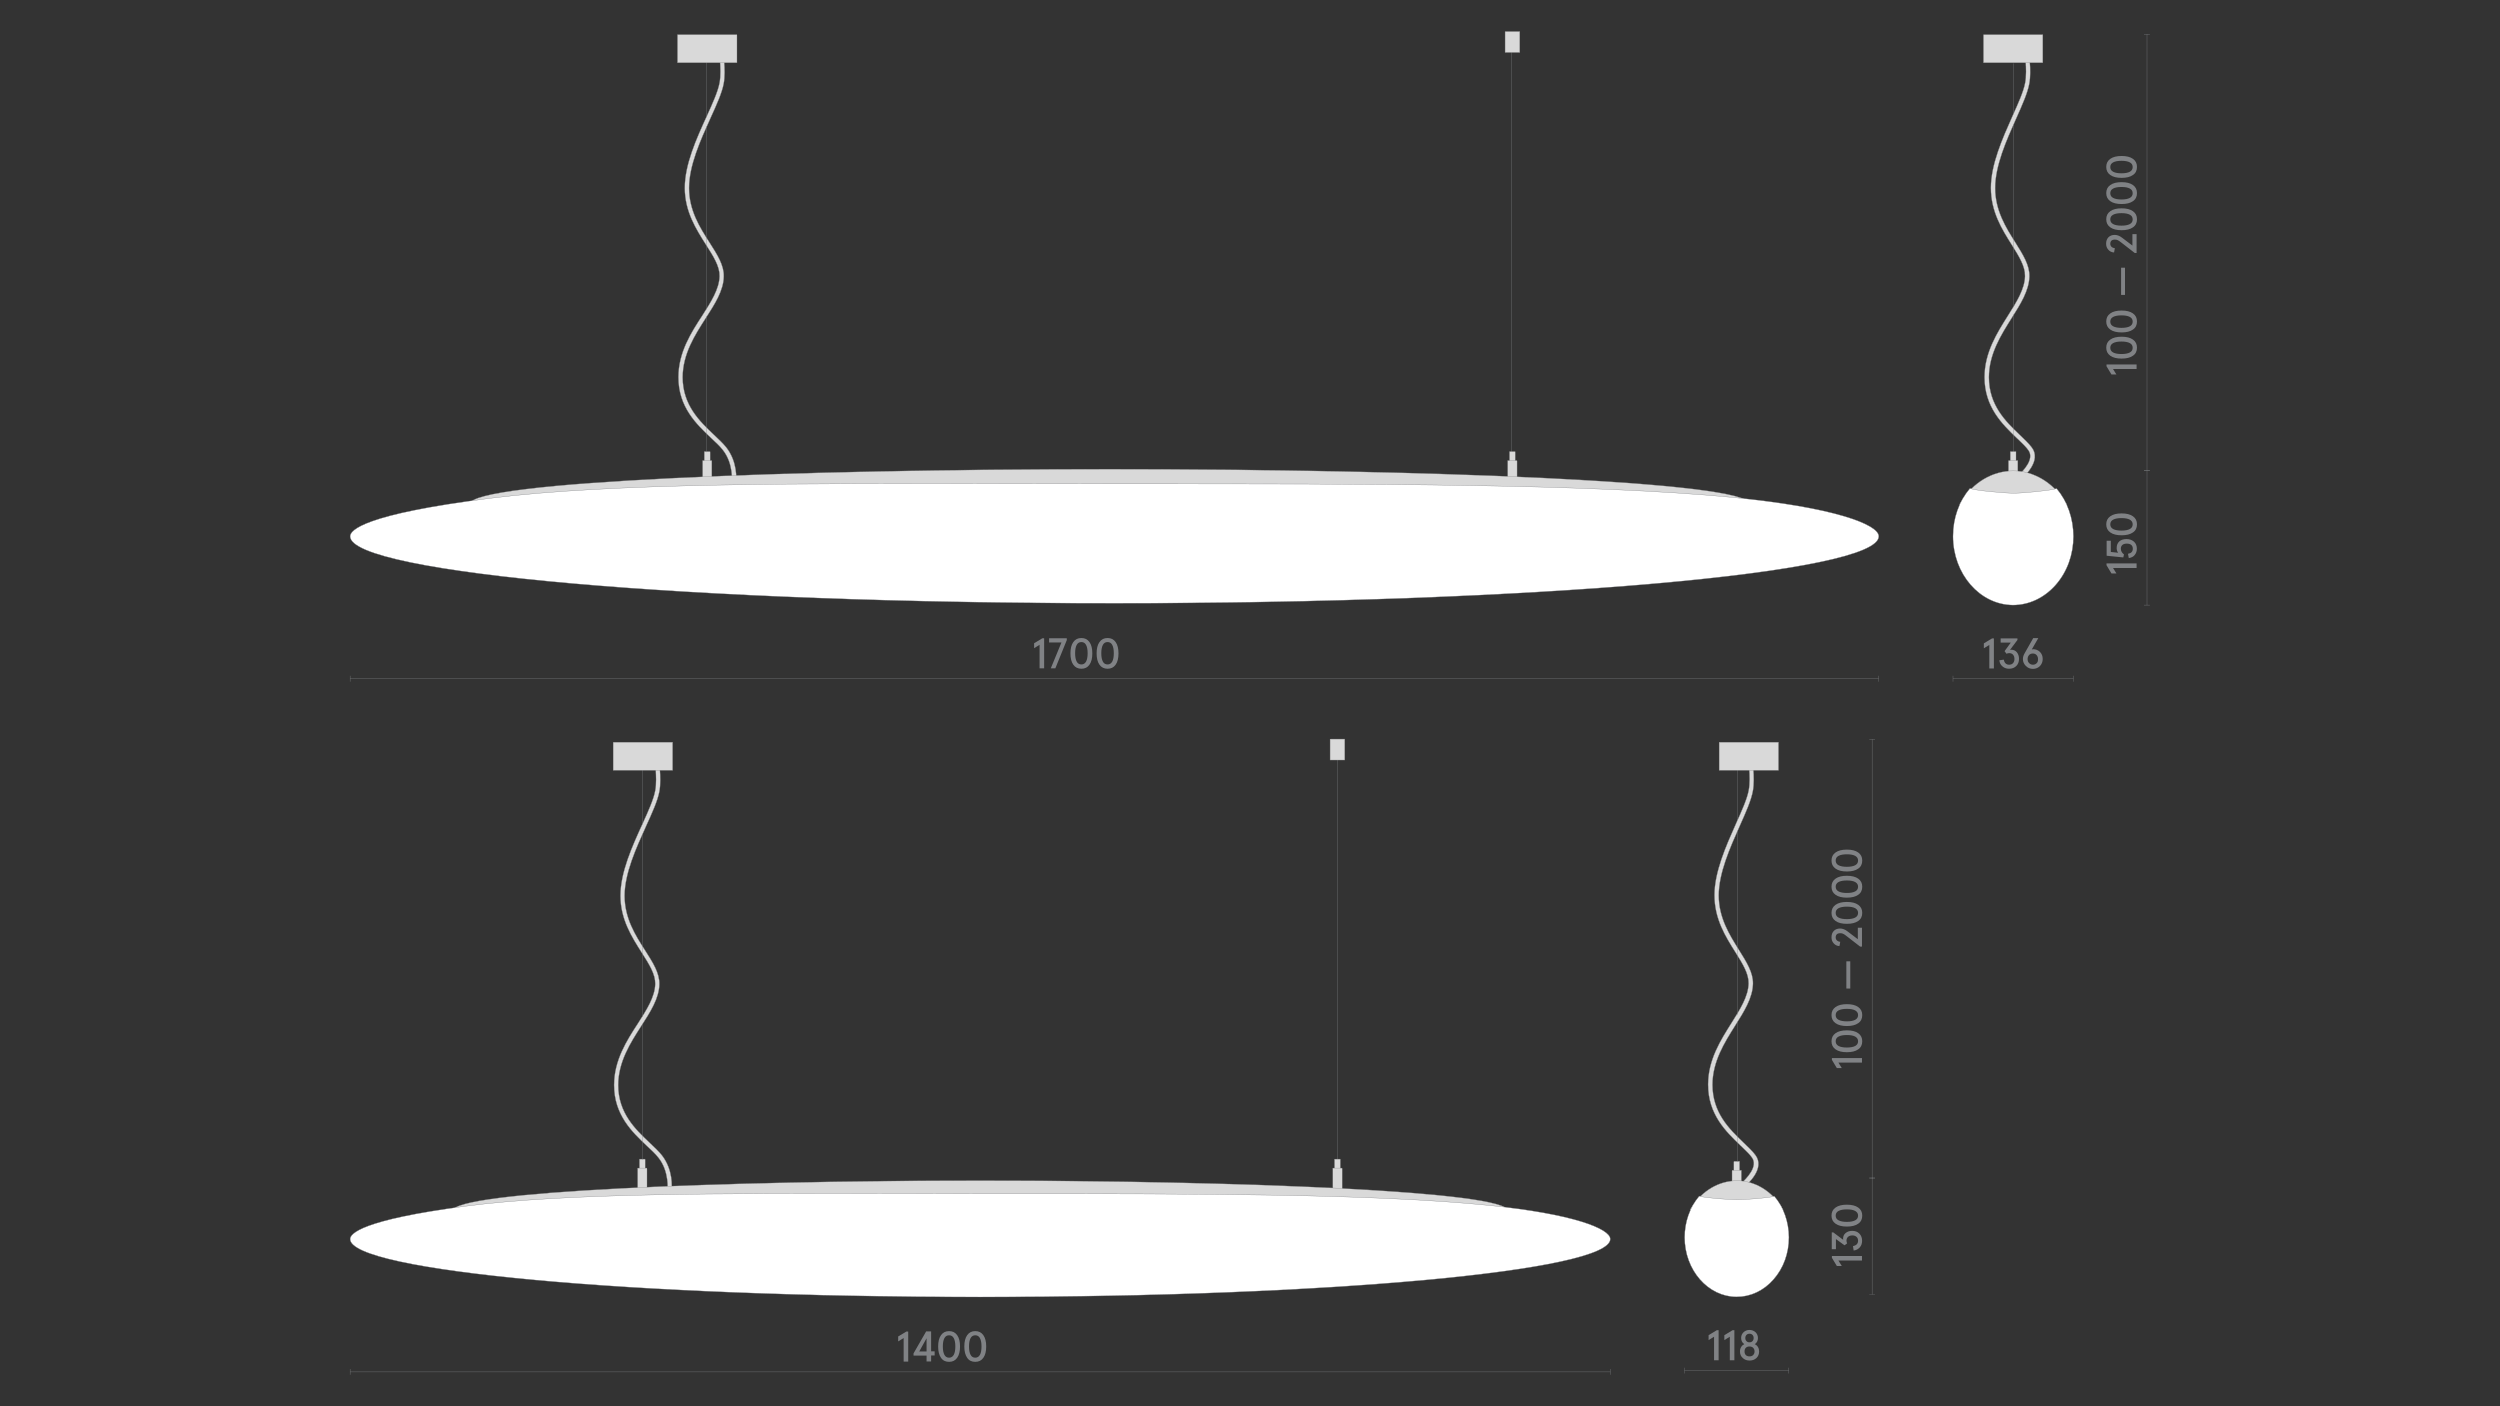 <?xml version="1.0" encoding="utf-8"?>
<!-- Generator: Adobe Illustrator 25.2.3, SVG Export Plug-In . SVG Version: 6.00 Build 0)  -->
<svg version="1.1" id="Слой_1" xmlns="http://www.w3.org/2000/svg" xmlns:xlink="http://www.w3.org/1999/xlink" x="0px" y="0px"
	 viewBox="0 0 1920 1080" style="enable-background:new 0 0 1920 1080;" xml:space="preserve">
<rect x="0" y="0" width="1920" height="1080" fill="#333333" stroke="none"/>
<style type="text/css">
	.st0{fill:none;}
	.st1{fill:#1A1A1A;}
	.st2{fill:#D9D9D9;stroke:#868686;stroke-width:0.25;stroke-miterlimit:10;}
	.st3{fill:#BDBBBA;stroke:#928E8D;stroke-width:0.25;stroke-miterlimit:10;}
	.st4{fill:#868686;stroke:#808285;stroke-miterlimit:10;}
	.st5{fill:#FFFFFF;stroke:#808285;stroke-width:0.25;stroke-miterlimit:10;}
	.st6{fill:none;stroke:#808285;stroke-width:0.25;stroke-linejoin:bevel;stroke-miterlimit:10;}
	.st7{fill:#808285;}
	.st8{fill:none;stroke:#868686;stroke-width:0.25;stroke-miterlimit:10;}
	.st9{fill:none;stroke:#7B7E80;stroke-width:0.25;stroke-miterlimit:10;}
	.st10{clip-path:url(#SVGID_2_);}
	.st11{opacity:0.35;clip-path:url(#SVGID_4_);fill:url(#SVGID_5_);}
	.st12{fill:#D3D3D2;stroke:#808285;stroke-width:0.25;stroke-miterlimit:10;}
	.st13{fill:none;stroke:#868686;stroke-width:0.25;stroke-miterlimit:10;stroke-dasharray:3;}
	.st14{fill:#868586;}
	.st15{opacity:0.35;clip-path:url(#SVGID_7_);fill:url(#SVGID_8_);}
	.st16{fill:#C6C6C5;}
	.st17{clip-path:url(#SVGID_10_);}
	.st18{opacity:0.35;clip-path:url(#SVGID_12_);fill:url(#SVGID_13_);}
	.st19{clip-path:url(#SVGID_15_);}
	.st20{opacity:0.35;clip-path:url(#SVGID_17_);fill:url(#SVGID_18_);}
	.st21{clip-path:url(#SVGID_20_);}
	.st22{opacity:0.35;clip-path:url(#SVGID_22_);fill:url(#SVGID_23_);}
	.st23{clip-path:url(#SVGID_25_);}
	.st24{opacity:0.35;clip-path:url(#SVGID_27_);fill:url(#SVGID_28_);}
	.st25{fill:none;stroke:#868686;stroke-width:0.25;stroke-miterlimit:10;stroke-dasharray:2.992,2.992;}
	.st26{fill:none;stroke:#868686;stroke-width:0.25;stroke-miterlimit:10;stroke-dasharray:3.021,3.021;}
	.st27{fill:none;stroke:#868686;stroke-width:0.25;stroke-miterlimit:10;stroke-dasharray:3.033,3.033;}
	.st28{fill:none;stroke:#868686;stroke-width:0.25;stroke-miterlimit:10;stroke-dasharray:3.032,3.032;}
	.st29{fill:none;stroke:#808386;stroke-width:0.25;stroke-linejoin:bevel;stroke-miterlimit:10;}
	.st30{fill:none;stroke:#808386;stroke-width:0.25;stroke-miterlimit:10;}
</style>
<rect class="st0" width="1920" height="1080"/>
<g>
	<g>
		<g>
			<line class="st29" x1="1437.8" y1="994.1" x2="1437.8" y2="904.5"/>
			<line class="st29" x1="1440" y1="994.1" x2="1435.6" y2="994.1"/>
			<line class="st29" x1="1440" y1="904.5" x2="1435.6" y2="904.5"/>
			<line class="st29" x1="1437.8" y1="905" x2="1437.8" y2="567.8"/>
			<line class="st29" x1="1440" y1="905" x2="1435.6" y2="905"/>
			<line class="st29" x1="1440" y1="567.8" x2="1435.6" y2="567.8"/>
			<line class="st29" x1="1648.9" y1="464.7" x2="1648.9" y2="361.3"/>
			<line class="st29" x1="1651.1" y1="464.7" x2="1646.6" y2="464.7"/>
			<line class="st29" x1="1651.1" y1="361.3" x2="1646.6" y2="361.3"/>
			<line class="st29" x1="1648.9" y1="361.2" x2="1648.9" y2="26.3"/>
			<line class="st29" x1="1651.1" y1="361.2" x2="1646.6" y2="361.2"/>
			<line class="st29" x1="1651.1" y1="26.3" x2="1646.6" y2="26.3"/>
			<g>
				<g>
					<path class="st7" d="M1430,816.1h-18.1l2.6,4.2h-3.8l-3.8-6.3v-1.4h23.1V816.1z"/>
					<path class="st7" d="M1427.1,805.9c-2.1,1.5-5,2.2-8.7,2.2s-6.6-0.7-8.7-2.2c-2.1-1.5-3.1-3.5-3.1-6.2c0-2.7,1-4.7,3.1-6.2
						s5-2.2,8.7-2.2s6.6,0.7,8.7,2.2s3.1,3.5,3.1,6.2C1430.2,802.4,1429.2,804.5,1427.1,805.9z M1424.8,796.1
						c-1.5-0.8-3.6-1.2-6.4-1.2s-4.9,0.4-6.4,1.2c-1.5,0.8-2.2,2-2.2,3.6s0.7,2.8,2.2,3.6c1.5,0.8,3.6,1.2,6.4,1.2s4.9-0.4,6.4-1.2
						c1.5-0.8,2.2-2,2.2-3.6S1426.3,797,1424.8,796.1z"/>
					<path class="st7" d="M1427.1,785.8c-2.1,1.5-5,2.2-8.7,2.2s-6.6-0.7-8.7-2.2c-2.1-1.5-3.1-3.5-3.1-6.2c0-2.7,1-4.7,3.1-6.2
						s5-2.2,8.7-2.2s6.6,0.7,8.7,2.2s3.1,3.5,3.1,6.2C1430.2,782.3,1429.2,784.4,1427.1,785.8z M1424.8,776
						c-1.5-0.8-3.6-1.2-6.4-1.2s-4.9,0.4-6.4,1.2c-1.5,0.8-2.2,2-2.2,3.6s0.7,2.8,2.2,3.6c1.5,0.8,3.6,1.2,6.4,1.2s4.9-0.4,6.4-1.2
						c1.5-0.8,2.2-2,2.2-3.6S1426.3,776.9,1424.8,776z"/>
					<path class="st7" d="M1421,759.2h-3v-20.9h3V759.2z"/>
					<path class="st7" d="M1430,727h-1.4l-10.7-8.3c-1-0.8-1.8-1.3-2.5-1.6c-0.6-0.3-1.4-0.4-2.2-0.4c-1.1,0-1.9,0.3-2.5,0.8
						c-0.6,0.6-0.9,1.4-0.9,2.4c0,0.9,0.3,1.7,0.9,2.3c0.6,0.6,1.5,1,2.6,1.1l-0.6,3.3c-1.8-0.1-3.3-0.8-4.4-2.1
						c-1.2-1.3-1.7-2.8-1.7-4.7c0-2,0.6-3.7,1.8-4.9c1.2-1.2,2.8-1.8,4.8-1.8c1.8,0,3.8,0.7,5.7,2.2l7.9,6v-8.8h3.2V727z"/>
					<path class="st7" d="M1427.1,707.3c-2.1,1.5-5,2.2-8.7,2.2s-6.6-0.7-8.7-2.2c-2.1-1.5-3.1-3.5-3.1-6.2c0-2.7,1-4.7,3.1-6.2
						s5-2.2,8.7-2.2s6.6,0.7,8.7,2.2s3.1,3.5,3.1,6.2C1430.2,703.8,1429.2,705.9,1427.1,707.3z M1424.8,697.5
						c-1.5-0.8-3.6-1.2-6.4-1.2s-4.9,0.4-6.4,1.2c-1.5,0.8-2.2,2-2.2,3.6s0.7,2.8,2.2,3.6c1.5,0.8,3.6,1.2,6.4,1.2s4.9-0.4,6.4-1.2
						c1.5-0.8,2.2-2,2.2-3.6S1426.3,698.4,1424.8,697.5z"/>
					<path class="st7" d="M1427.1,687.2c-2.1,1.5-5,2.2-8.7,2.2s-6.6-0.7-8.7-2.2c-2.1-1.5-3.1-3.5-3.1-6.2c0-2.7,1-4.7,3.1-6.2
						s5-2.2,8.7-2.2s6.6,0.7,8.7,2.2s3.1,3.5,3.1,6.2C1430.2,683.7,1429.2,685.8,1427.1,687.2z M1424.8,677.4
						c-1.5-0.8-3.6-1.2-6.4-1.2s-4.9,0.4-6.4,1.2c-1.5,0.8-2.2,2-2.2,3.6s0.7,2.8,2.2,3.6c1.5,0.8,3.6,1.2,6.4,1.2s4.9-0.4,6.4-1.2
						c1.5-0.8,2.2-2,2.2-3.6S1426.3,678.3,1424.8,677.4z"/>
					<path class="st7" d="M1427.1,667.1c-2.1,1.5-5,2.2-8.7,2.2s-6.6-0.7-8.7-2.2c-2.1-1.5-3.1-3.5-3.1-6.2c0-2.7,1-4.7,3.1-6.2
						s5-2.2,8.7-2.2s6.6,0.7,8.7,2.2s3.1,3.5,3.1,6.2C1430.2,663.6,1429.2,665.7,1427.1,667.1z M1424.8,657.3
						c-1.5-0.8-3.6-1.2-6.4-1.2s-4.9,0.4-6.4,1.2c-1.5,0.8-2.2,2-2.2,3.6s0.7,2.8,2.2,3.6c1.5,0.8,3.6,1.2,6.4,1.2s4.9-0.4,6.4-1.2
						c1.5-0.8,2.2-2,2.2-3.6S1426.3,658.2,1424.8,657.3z"/>
				</g>
			</g>
			<g>
				<g>
					<path class="st7" d="M1640.9,283.4h-18.1l2.6,4.2h-3.8l-3.8-6.3v-1.4h23.1V283.4z"/>
					<path class="st7" d="M1638.1,273.2c-2.1,1.5-5,2.2-8.7,2.2s-6.6-0.7-8.7-2.2s-3.1-3.5-3.1-6.2c0-2.7,1-4.7,3.1-6.2
						c2.1-1.5,5-2.2,8.7-2.2s6.6,0.7,8.7,2.2c2.1,1.5,3.1,3.5,3.1,6.2C1641.2,269.7,1640.2,271.8,1638.1,273.2z M1635.7,263.5
						c-1.5-0.8-3.6-1.2-6.4-1.2s-4.9,0.4-6.4,1.2c-1.5,0.8-2.2,2-2.2,3.6s0.7,2.8,2.2,3.6c1.5,0.8,3.6,1.2,6.4,1.2s4.9-0.4,6.4-1.2
						c1.5-0.8,2.2-2,2.2-3.6S1637.2,264.3,1635.7,263.5z"/>
					<path class="st7" d="M1638.1,253.1c-2.1,1.5-5,2.2-8.7,2.2s-6.6-0.7-8.7-2.2s-3.1-3.5-3.1-6.2c0-2.7,1-4.7,3.1-6.2
						c2.1-1.5,5-2.2,8.7-2.2s6.6,0.7,8.7,2.2c2.1,1.5,3.1,3.5,3.1,6.2C1641.2,249.6,1640.2,251.7,1638.1,253.1z M1635.7,243.4
						c-1.5-0.8-3.6-1.2-6.4-1.2s-4.9,0.4-6.4,1.2c-1.5,0.8-2.2,2-2.2,3.6s0.7,2.8,2.2,3.6c1.5,0.8,3.6,1.2,6.4,1.2s4.9-0.4,6.4-1.2
						c1.5-0.8,2.2-2,2.2-3.6S1637.2,244.2,1635.7,243.4z"/>
					<path class="st7" d="M1632,226.5h-3v-20.9h3V226.5z"/>
					<path class="st7" d="M1640.9,194.3h-1.4l-10.7-8.3c-1-0.8-1.8-1.3-2.5-1.6c-0.6-0.3-1.4-0.4-2.2-0.4c-1.1,0-1.9,0.3-2.5,0.8
						c-0.6,0.6-0.9,1.4-0.9,2.4c0,0.9,0.3,1.7,0.9,2.3c0.6,0.6,1.5,1,2.6,1.1l-0.6,3.3c-1.8-0.1-3.3-0.8-4.4-2.1
						c-1.2-1.3-1.7-2.8-1.7-4.7c0-2,0.6-3.7,1.8-4.9c1.2-1.2,2.8-1.8,4.8-1.8c1.8,0,3.8,0.7,5.7,2.2l7.9,6v-8.8h3.2V194.3z"/>
					<path class="st7" d="M1638.1,174.6c-2.1,1.5-5,2.2-8.7,2.2s-6.6-0.7-8.7-2.2s-3.1-3.5-3.1-6.2c0-2.7,1-4.7,3.1-6.2
						c2.1-1.5,5-2.2,8.7-2.2s6.6,0.7,8.7,2.2c2.1,1.5,3.1,3.5,3.1,6.2C1641.2,171.1,1640.2,173.2,1638.1,174.6z M1635.7,164.9
						c-1.5-0.8-3.6-1.2-6.4-1.2s-4.9,0.4-6.4,1.2c-1.5,0.8-2.2,2-2.2,3.6s0.7,2.8,2.2,3.6c1.5,0.8,3.6,1.2,6.4,1.2s4.9-0.4,6.4-1.2
						c1.5-0.8,2.2-2,2.2-3.6S1637.2,165.7,1635.7,164.9z"/>
					<path class="st7" d="M1638.1,154.5c-2.1,1.5-5,2.2-8.7,2.2s-6.6-0.7-8.7-2.2s-3.1-3.5-3.1-6.2c0-2.7,1-4.7,3.1-6.2
						c2.1-1.5,5-2.2,8.7-2.2s6.6,0.7,8.7,2.2c2.1,1.5,3.1,3.5,3.1,6.2C1641.2,151,1640.2,153.1,1638.1,154.5z M1635.7,144.8
						c-1.5-0.8-3.6-1.2-6.4-1.2s-4.9,0.4-6.4,1.2c-1.5,0.8-2.2,2-2.2,3.6s0.7,2.8,2.2,3.6c1.5,0.8,3.6,1.2,6.4,1.2s4.9-0.4,6.4-1.2
						c1.5-0.8,2.2-2,2.2-3.6S1637.2,145.6,1635.7,144.8z"/>
					<path class="st7" d="M1638.1,134.4c-2.1,1.5-5,2.2-8.7,2.2s-6.6-0.7-8.7-2.2s-3.1-3.5-3.1-6.2c0-2.7,1-4.7,3.1-6.2
						c2.1-1.5,5-2.2,8.7-2.2s6.6,0.7,8.7,2.2c2.1,1.5,3.1,3.5,3.1,6.2C1641.2,130.9,1640.2,133,1638.1,134.4z M1635.7,124.7
						c-1.5-0.8-3.6-1.2-6.4-1.2s-4.9,0.4-6.4,1.2c-1.5,0.8-2.2,2-2.2,3.6s0.7,2.8,2.2,3.6c1.5,0.8,3.6,1.2,6.4,1.2s4.9-0.4,6.4-1.2
						c1.5-0.8,2.2-2,2.2-3.6S1637.2,125.5,1635.7,124.7z"/>
				</g>
			</g>
			<line class="st29" x1="268.9" y1="1053.6" x2="1236.7" y2="1053.6"/>
			<line class="st29" x1="268.9" y1="1055.8" x2="268.9" y2="1051.4"/>
			<line class="st29" x1="1236.7" y1="1055.8" x2="1236.7" y2="1051.4"/>
			<g>
				<g>
					<path class="st7" d="M694,1045.7v-18.1l-4.2,2.6v-3.8l6.3-3.8h1.4v23.1H694z"/>
					<path class="st7" d="M711.6,1045.7v-4.6h-10v-1.7l9.7-16.9h3.8v15.3h2.7v3.2h-2.7v4.6H711.6z M706,1037.9h5.6v-10.1L706,1037.9
						z"/>
					<path class="st7" d="M722.7,1042.8c-1.5-2.1-2.2-5-2.2-8.7s0.7-6.6,2.2-8.7s3.5-3.1,6.2-3.1c2.7,0,4.7,1,6.2,3.1
						c1.5,2.1,2.2,5,2.2,8.7s-0.7,6.6-2.2,8.7c-1.5,2.1-3.5,3.1-6.2,3.1C726.2,1045.9,724.1,1044.9,722.7,1042.8z M732.5,1040.5
						c0.8-1.5,1.2-3.6,1.2-6.4s-0.4-4.9-1.2-6.4c-0.8-1.5-2-2.2-3.6-2.2s-2.8,0.7-3.6,2.2c-0.8,1.5-1.2,3.6-1.2,6.4s0.4,4.9,1.2,6.4
						c0.8,1.5,2,2.2,3.6,2.2S731.6,1042,732.5,1040.5z"/>
					<path class="st7" d="M742.8,1042.8c-1.5-2.1-2.2-5-2.2-8.7s0.7-6.6,2.2-8.7s3.5-3.1,6.2-3.1c2.7,0,4.7,1,6.2,3.1
						c1.5,2.1,2.2,5,2.2,8.7s-0.7,6.6-2.2,8.7c-1.5,2.1-3.5,3.1-6.2,3.1C746.3,1045.9,744.2,1044.9,742.8,1042.8z M752.6,1040.5
						c0.8-1.5,1.2-3.6,1.2-6.4s-0.4-4.9-1.2-6.4c-0.8-1.5-2-2.2-3.6-2.2s-2.8,0.7-3.6,2.2c-0.8,1.5-1.2,3.6-1.2,6.4s0.4,4.9,1.2,6.4
						c0.8,1.5,2,2.2,3.6,2.2S751.7,1042,752.6,1040.5z"/>
				</g>
			</g>
			<line class="st30" x1="1027.2" y1="580.8" x2="1027.2" y2="890.7"/>
			<polyline class="st2" points="1022,567.6 1032.8,567.6 1032.8,583.7 1021.5,583.7 1021.5,583.2 1021.5,568.1 1021.5,567.6 			"/>
			<polyline class="st2" points="1029.4,890.7 1029.4,898.1 1024.9,898.1 1024.9,890.2 1025.4,890.2 1028.9,890.2 1029.4,890.2 			
				"/>
			<polyline class="st2" points="1030.8,897.6 1030.8,914.6 1023.6,914.6 1023.6,897.1 1024.1,897.1 1030.3,897.1 1030.8,897.1 			
				"/>
			<line class="st29" x1="1499.9" y1="521.2" x2="1592.3" y2="521.2"/>
			<line class="st29" x1="1499.9" y1="523.5" x2="1499.9" y2="519"/>
			<line class="st29" x1="1592.3" y1="523.5" x2="1592.3" y2="519"/>
			<g>
				<g>
					<path class="st7" d="M1527.8,513.4v-18.1l-4.2,2.6v-3.8l6.3-3.8h1.4v23.1H1527.8z"/>
					<path class="st7" d="M1535.5,507.1l3.4-0.5c0.5,2.6,1.9,3.9,4.1,3.9c1.3,0,2.3-0.4,3-1.2c0.7-0.8,1.1-1.8,1.1-3.2
						c0-1.4-0.4-2.5-1.1-3.3c-0.7-0.8-1.7-1.2-3-1.2c-0.7,0-1.4,0.2-2,0.5l-1.5-2l4.8-6.6h-7.8v-3.2h12.9v1.2l-5.7,7.6
						c0.5,0,0.8-0.1,0.9-0.1c1.8,0,3.2,0.6,4.3,1.9c1.1,1.3,1.7,3,1.7,5.1c0,2.3-0.7,4.1-2.1,5.5c-1.4,1.4-3.3,2.1-5.5,2.1
						c-2,0-3.8-0.6-5.1-1.8C1536.5,510.7,1535.7,509.1,1535.5,507.1z"/>
					<path class="st7" d="M1553.6,506.2c0-1.5,0.4-2.9,1.2-4.3l6.7-11.8h3.9l-5,8.7c0.3-0.1,0.7-0.2,1-0.2c2.1,0,3.9,0.7,5.3,2.1
						c1.4,1.4,2.1,3.2,2.1,5.4c0,2.1-0.7,3.9-2.1,5.4c-1.4,1.4-3.2,2.2-5.4,2.2c-2.1,0-3.9-0.7-5.4-2.2S1553.6,508.3,1553.6,506.2z
						 M1565.2,506.2c0-1.3-0.4-2.3-1.1-3.1c-0.7-0.8-1.7-1.2-2.9-1.2c-1.2,0-2.2,0.4-2.9,1.2c-0.7,0.8-1.1,1.8-1.1,3.1
						c0,1.3,0.4,2.3,1.2,3.1s1.7,1.2,2.9,1.2c1.2,0,2.1-0.4,2.9-1.2S1565.2,507.5,1565.2,506.2z"/>
				</g>
			</g>
			<path class="st2" d="M1560.4,343.6c-2.4-3.2-5.8-6.3-9.3-9.7c-10.6-10.1-23.6-22.7-23.6-44.1c0-17.9,9.3-32.5,17.4-45.4
				c6.9-10.9,13.4-21.2,13.7-32.1c0.2-8.6-4.9-16.7-10.8-26.1c-7.3-11.5-15.5-24.6-15.5-41.8c0-17.2,8.6-36.5,16.2-53.5
				c4.7-10.5,8.7-19.5,10-26.6c1-5.2,0.8-11.9,0.4-16.6l0-0.5h-0.5h-2.2h-0.5l0,0.5c0.3,3.7,0.6,10.8-0.4,15.9
				c-1.2,6.6-5.2,15.5-9.8,25.7c-7.7,17.3-16.5,37-16.5,55c0,18.3,8.5,31.8,16,43.7c5.6,8.9,10.4,16.6,10.2,24.1
				c-0.2,9.9-6.5,19.8-13.1,30.3c-8.4,13.3-18,28.4-18,47.3c0,23,13.7,36.1,24.7,46.7l1.4,1.3c2.9,2.8,5.7,5.4,7.6,8.1
				c4.8,6.7-3.6,15.7-9,20.5l-0.2,0.1v3.9v1.2l0.8-0.8c0.2-0.2,0.5-0.5,1-0.9C1554.9,365.8,1568.2,353.8,1560.4,343.6"/>
			<line class="st30" x1="1546.6" y1="95.5" x2="1546.6" y2="235.9"/>
			<line class="st30" x1="1546.6" y1="48.7" x2="1546.6" y2="87.4"/>
			<polyline class="st2" points="1523.3,27.1 1523.3,48.2 1568.9,48.2 1568.9,26.6 1568.4,26.6 1523.8,26.6 1523.3,26.6 			"/>
			<line class="st29" x1="268.9" y1="521.2" x2="1442.8" y2="521.2"/>
			<line class="st29" x1="268.9" y1="523.5" x2="268.9" y2="519"/>
			<line class="st29" x1="1442.8" y1="523.5" x2="1442.8" y2="519"/>
			<g>
				<g>
					<path class="st7" d="M798.4,513.3v-18.1l-4.2,2.6V494l6.3-3.8h1.4v23.1H798.4z"/>
					<path class="st7" d="M807,513.3l8.2-19.9h-9.5v-3.2h13.6v1.4l-8.8,21.7H807z"/>
					<path class="st7" d="M824.3,510.5c-1.5-2.1-2.2-5-2.2-8.7s0.7-6.6,2.2-8.7s3.5-3.1,6.2-3.1c2.7,0,4.7,1,6.2,3.1
						c1.5,2.1,2.2,5,2.2,8.7s-0.7,6.6-2.2,8.7c-1.5,2.1-3.5,3.1-6.2,3.1C827.8,513.6,825.7,512.5,824.3,510.5z M834.1,508.1
						c0.8-1.5,1.2-3.6,1.2-6.4s-0.4-4.9-1.2-6.4c-0.8-1.5-2-2.2-3.6-2.2s-2.8,0.7-3.6,2.2c-0.8,1.5-1.2,3.6-1.2,6.4s0.4,4.9,1.2,6.4
						c0.8,1.5,2,2.2,3.6,2.2S833.2,509.6,834.1,508.1z"/>
					<path class="st7" d="M844.4,510.5c-1.5-2.1-2.2-5-2.2-8.7s0.7-6.6,2.2-8.7s3.5-3.1,6.2-3.1c2.7,0,4.7,1,6.2,3.1
						c1.5,2.1,2.2,5,2.2,8.7s-0.7,6.6-2.2,8.7c-1.5,2.1-3.5,3.1-6.2,3.1C847.9,513.6,845.8,512.5,844.4,510.5z M854.2,508.1
						c0.8-1.5,1.2-3.6,1.2-6.4s-0.4-4.9-1.2-6.4c-0.8-1.5-2-2.2-3.6-2.2s-2.8,0.7-3.6,2.2c-0.8,1.5-1.2,3.6-1.2,6.4s0.4,4.9,1.2,6.4
						c0.8,1.5,2,2.2,3.6,2.2S853.3,509.6,854.2,508.1z"/>
				</g>
			</g>
			<line class="st30" x1="1161" y1="37.4" x2="1161" y2="347.3"/>
			<polyline class="st2" points="1156.4,24.2 1167.2,24.2 1167.2,40.3 1155.9,40.3 1155.9,39.8 1155.9,24.7 1155.9,24.2 			"/>
			<polyline class="st2" points="1163.7,347.3 1163.7,354.6 1159.3,354.6 1159.3,346.8 1159.8,346.8 1163.3,346.8 1163.7,346.8 			
				"/>
			<polyline class="st2" points="1165.1,354.1 1165.1,371.1 1157.9,371.1 1157.9,353.7 1158.4,353.7 1164.6,353.7 1165.1,353.7 			
				"/>
			<polyline class="st2" points="545.4,347.3 545.4,354.6 540.9,354.6 540.9,346.8 541.4,346.8 544.9,346.8 545.4,346.8 			"/>
			<polyline class="st2" points="546.7,354.1 546.7,371.1 539.6,371.1 539.6,353.7 540.1,353.7 546.3,353.7 546.7,353.7 			"/>
			<path class="st2" d="M564.7,371.1h-2.8l0.1-0.6c0.1-0.6,1.4-14.4-6.8-24.8c-2.3-3-5.6-6.1-9.1-9.3
				c-11.2-10.6-25.1-23.7-25.1-46.7c0-19,9.7-34.1,18.3-47.3c6.7-10.5,13.1-20.4,13.3-30.3c0.2-7.5-4.7-15.2-10.4-24.1
				c-7.6-12-16.3-25.5-16.3-43.7c0-18,8.9-37.6,16.8-54.9c4.7-10.3,8.7-19.2,9.9-25.8c1-5.1,0.6-12.2,0.4-15.9l0-0.5h0.5h2.2h0.5
				l0,0.5c0.4,4.7,0.6,11.4-0.4,16.6c-1.3,7-5.4,16.1-10.2,26.6c-7.7,17-16.4,36.3-16.4,53.5c0,17.2,8.3,30.3,15.7,41.8
				c6,9.4,11.2,17.5,11,26.1c-0.2,10.9-6.9,21.2-13.9,32.1c-8.3,12.9-17.7,27.5-17.7,45.4c0,21.4,13.3,34,24,44.1
				c3.6,3.4,7,6.6,9.5,9.7c8.7,11.1,7.8,24.5,7.5,27.1l0,0.4"/>
			<line class="st30" x1="542.7" y1="96.9" x2="542.7" y2="237.5"/>
			<line class="st30" x1="542.7" y1="47.7" x2="542.7" y2="89.6"/>
			<line class="st30" x1="542.7" y1="242.8" x2="542.7" y2="347.3"/>
			<path class="st2" d="M360.9,387.1c0-17.4,253.2-26.8,491.4-26.8s491.4,9.4,491.4,26.8c0,2.6,0,9.5-95.8,16.3
				c-76.1,5.4-191.5,5.3-325.1,5.1l-0.5,0c-22.9,0-46.3-0.1-70-0.1c-16.5,0-32.8,0-48.9,0l-15.4,0c-138.7,0.1-258.5,0.2-335.7-5.4
				C360.9,396.4,360.9,389.6,360.9,387.1"/>
			<path class="st5" d="M268.9,411.9c0,28.4,263.3,51.4,587,51.4c323.7,0,587-23.1,587-51.4c0-9.2-35.2-22.5-112.5-29.9
				c-109.4-10.4-273.2-10.4-462.9-10.4h-11.5c-22.7,0-45.1,0-67.2-0.1l-9.9,0c-166.4-0.3-310.1-0.5-402.5,11.2
				C279.4,394.9,268.9,407.2,268.9,411.9"/>
			<polyline class="st2" points="566,27.1 566,48.2 520.3,48.2 520.3,26.6 520.8,26.6 565.5,26.6 566,26.6 			"/>
			<polyline class="st2" points="495.5,890.7 495.5,898.1 491.1,898.1 491.1,890.2 491.6,890.2 495,890.2 495.5,890.2 			"/>
			<polyline class="st2" points="496.9,897.6 496.9,914.6 489.7,914.6 489.7,897.1 490.2,897.1 496.4,897.1 496.9,897.1 			"/>
			<path class="st2" d="M515.3,914.6h-2.8l0.1-0.5c0.1-0.6,1.4-14.4-6.8-24.8c-2.3-3-5.6-6.1-9.1-9.3
				c-11.2-10.6-25.1-23.7-25.1-46.7c0-19,9.7-34.1,18.3-47.3c6.7-10.5,13.1-20.4,13.3-30.3c0.2-7.5-4.7-15.2-10.4-24.1
				c-7.6-12-16.3-25.5-16.3-43.7c0-18,8.9-37.6,16.8-54.9c4.7-10.3,8.7-19.2,9.9-25.8c1-5.1,0.6-12.2,0.4-15.9l0-0.5h0.5h2.2h0.5
				l0,0.5c0.4,4.7,0.6,11.4-0.4,16.6c-1.3,7-5.4,16.1-10.2,26.6c-7.7,17-16.5,36.3-16.5,53.5c0,17.2,8.3,30.3,15.7,41.8
				c6,9.4,11.2,17.5,11,26.1c-0.2,10.9-6.9,21.2-13.9,32.1c-8.3,12.9-17.7,27.5-17.7,45.4c0,21.4,13.3,34,24,44.1
				c3.6,3.4,7,6.6,9.5,9.7c8.7,11.1,7.8,24.5,7.5,27.1l0,0.4"/>
			<line class="st30" x1="493.2" y1="640.5" x2="493.2" y2="780.9"/>
			<line class="st30" x1="493.2" y1="591.1" x2="493.2" y2="633.1"/>
			<line class="st30" x1="493.2" y1="786.9" x2="493.2" y2="890.7"/>
			<polyline class="st2" points="516.6,570.5 516.6,591.6 470.9,591.6 470.9,570 471.4,570 516.1,570 516.6,570 			"/>
			<line class="st29" x1="1293.7" y1="1052.6" x2="1373.8" y2="1052.6"/>
			<line class="st29" x1="1293.7" y1="1054.8" x2="1293.7" y2="1050.4"/>
			<line class="st29" x1="1373.8" y1="1054.8" x2="1373.8" y2="1050.4"/>
			<g>
				<g>
					<path class="st7" d="M1316.4,1044.7v-18.1l-4.2,2.6v-3.8l6.3-3.8h1.4v23.1H1316.4z"/>
					<path class="st7" d="M1328.5,1044.7v-18.1l-4.2,2.6v-3.8l6.3-3.8h1.4v23.1H1328.5z"/>
					<path class="st7" d="M1336.3,1037.9c0-1.3,0.3-2.4,0.9-3.4c0.6-1,1.4-1.7,2.4-2.2c-1.6-1.1-2.4-2.7-2.4-4.7
						c0-1.8,0.6-3.2,1.8-4.4c1.2-1.2,2.8-1.8,4.6-1.8s3.4,0.6,4.7,1.8c1.2,1.2,1.8,2.7,1.8,4.4c0,2-0.8,3.6-2.4,4.7
						c1,0.5,1.8,1.2,2.4,2.2c0.6,1,0.9,2.2,0.9,3.4c0,2.1-0.7,3.8-2.1,5.1c-1.4,1.3-3.2,1.9-5.2,1.9c-2.1,0-3.8-0.6-5.2-1.9
						C1337,1041.7,1336.3,1040,1336.3,1037.9z M1346.4,1040.7c0.7-0.7,1.1-1.6,1.1-2.8s-0.4-2.1-1.1-2.8c-0.7-0.7-1.6-1-2.8-1
						s-2.1,0.3-2.8,1c-0.7,0.7-1,1.6-1,2.8s0.3,2.1,1,2.8c0.7,0.7,1.6,1,2.8,1S1345.7,1041.4,1346.4,1040.7z M1345.9,1030
						c0.6-0.6,0.9-1.4,0.9-2.4s-0.3-1.8-0.9-2.4c-0.6-0.6-1.3-0.9-2.3-0.9c-0.9,0-1.7,0.3-2.3,0.9c-0.6,0.6-0.9,1.4-0.9,2.4
						s0.3,1.8,0.9,2.4c0.6,0.6,1.3,0.9,2.3,0.9S1345.3,1030.6,1345.9,1030z"/>
				</g>
			</g>
			<polyline class="st2" points="1331.6,892.4 1331.6,899.8 1336,899.8 1336,891.9 1335.5,891.9 1332.1,891.9 1331.6,891.9 			"/>
			<polyline class="st2" points="1330.2,899.3 1330.2,916.3 1337.4,916.3 1337.4,898.8 1336.9,898.8 1330.7,898.8 1330.2,898.8 			
				"/>
			<line class="st30" x1="1334.3" y1="591.1" x2="1334.3" y2="633.1"/>
			<path class="st2" d="M1348.1,887c-2.4-3.2-5.8-6.3-9.3-9.7c-10.6-10.2-23.6-22.7-23.6-44.2c0-17.9,9.3-32.5,17.4-45.4
				c6.9-10.9,13.4-21.2,13.7-32.1c0.2-8.6-4.9-16.7-10.8-26.1c-7.2-11.5-15.5-24.6-15.5-41.8c0-17.2,8.6-36.5,16.2-53.5
				c4.7-10.5,8.7-19.5,10-26.6c1-5.2,0.8-11.9,0.4-16.6l0-0.5h-0.5h-2.2h-0.5l0,0.5c0.3,3.7,0.6,10.8-0.4,15.9
				c-1.2,6.6-5.2,15.5-9.8,25.7c-7.7,17.3-16.5,37-16.5,54.9c0,18.3,8.5,31.8,16,43.7c5.6,8.9,10.4,16.6,10.2,24.1
				c-0.2,9.9-6.5,19.8-13.1,30.3c-8.4,13.3-18,28.4-18,47.3c0,23,13.7,36.1,24.7,46.7l1.4,1.3c2.9,2.8,5.7,5.4,7.6,8.1
				c4.8,6.7-3.6,15.7-9,20.5l-0.2,0.1v3.9v1.2l0.8-0.8c0.2-0.2,0.5-0.5,1-0.9C1342.6,909.2,1355.9,897.2,1348.1,887"/>
			<path class="st2" d="M1368.4,927.3c-7.9-12.8-20.7-20.5-34.4-20.5c-13.9,0-26.9,7.7-34.9,20.5l-0.6,1l-0.5,0.8h0.9h1.1h67.4h1.1
				h0.9l-0.5-0.8"/>
			<path class="st5" d="M1362.7,918.7c-3.6,1.3-22.3,2.7-28.4,2.7c-6,0-25.6-1.4-29.3-2.8c0,0,0,0,0,0c-7.2,8.6-11.2,19.8-11.2,31.7
				c0,25.1,17.9,45.6,39.8,45.7c10.8,0,20.9-4.7,28.5-13.4c7.6-8.6,11.8-20.1,11.8-32.4C1373.8,938.5,1369.9,927.2,1362.7,918.7"/>
			<polyline class="st2" points="1320.3,570.5 1320.3,591.6 1365.9,591.6 1365.9,570 1365.4,570 1320.8,570 1320.3,570 			"/>
			<path class="st2" d="M347.6,930c0-15.1,208.8-23.3,405.3-23.3c196.5,0,405.3,8.1,405.3,23.3c0,2.3,0,8.3-79.1,14.2
				c-62.8,4.7-158,4.6-268.2,4.4c-19.1,0-38.4-0.1-58-0.1c-13.8,0-27.4,0-40.8,0l-12.1,0c-114.4,0.1-213.1,0.2-276.8-4.7
				C347.6,938.1,347.6,932.2,347.6,930"/>
			<path class="st5" d="M268.9,951.6c0,24.5,217.1,44.5,483.9,44.5s483.9-20,483.9-44.5c0-8-29-19.4-92.7-25.8
				c-90.2-9.1-225.3-9-381.7-9h-9.5c-18.4,0-36.5,0-54.4-0.1l-9.2,0c-137.2-0.2-255.7-0.4-331.9,9.7
				C277.5,936.9,268.9,947.5,268.9,951.6"/>
			<line class="st30" x1="1546.6" y1="241.4" x2="1546.6" y2="349"/>
			<polyline class="st2" points="1543.9,347.3 1543.9,354.6 1548.3,354.6 1548.3,346.8 1547.8,346.8 1544.4,346.8 1543.9,346.8 			
				"/>
			<polyline class="st2" points="1542.5,354.1 1542.5,371.1 1549.7,371.1 1549.7,353.7 1549.2,353.7 1543,353.7 1542.5,353.7 			"/>
			<path class="st2" d="M1585.9,385.3c-9.1-14.7-23.9-23.6-39.6-23.7c-16,0-31,8.8-40.1,23.7l-0.7,1.2l-0.5,0.8h0.9h1.3h77.7h1.3
				h0.9l-0.5-0.8"/>
			<path class="st5" d="M1579.5,375.2c-4,1.5-25.6,3.6-32.9,3.6c-6.9,0-29.6-2-33.7-3.7l0,0c-8.4,9.9-13,22.9-13,36.7
				c0,29,20.6,52.7,46,52.9c12.4,0,24.1-5.5,32.9-15.5c8.8-10,13.6-23.3,13.6-37.4C1592.3,398.1,1587.8,385.1,1579.5,375.2"/>
			<line class="st30" x1="1334.3" y1="638.8" x2="1334.3" y2="779.6"/>
			<line class="st30" x1="1334.3" y1="784.9" x2="1334.3" y2="892.4"/>
		</g>
	</g>
</g>
<g>
	<path class="st7" d="M1640.9,436.2h-18.1l2.6,4.2h-3.8l-3.8-6.3v-1.4h23.1V436.2z"/>
	<path class="st7" d="M1634.9,428.6l-0.6-3.3c2.5-0.4,3.7-1.7,3.7-3.9c0-1.3-0.4-2.2-1.2-2.9c-0.8-0.7-2-1-3.4-1s-2.6,0.3-3.4,1
		c-0.8,0.7-1.2,1.7-1.2,2.9c0,1.7,0.8,3.2,2.4,4.4l-0.5,2.3l-12.8-1.3v-11.5h3.2v8.6l5.6,0.6c-0.7-1-1.1-2.2-1.1-3.6
		c0-2.2,0.7-3.9,2-5.1c1.4-1.2,3.2-1.8,5.6-1.8c2.3,0,4.2,0.7,5.7,2c1.5,1.4,2.2,3.2,2.2,5.4c0,2-0.6,3.6-1.7,4.9
		C1638.4,427.6,1636.8,428.3,1634.9,428.6z"/>
	<path class="st7" d="M1638.1,408.9c-2.1,1.5-5,2.2-8.7,2.2s-6.6-0.7-8.7-2.2c-2.1-1.5-3.1-3.5-3.1-6.2c0-2.7,1-4.7,3.1-6.2
		s5-2.2,8.7-2.2s6.6,0.7,8.7,2.2s3.1,3.5,3.1,6.2C1641.2,405.4,1640.2,407.5,1638.1,408.9z M1635.7,399.1c-1.5-0.8-3.6-1.2-6.4-1.2
		s-4.9,0.4-6.4,1.2c-1.5,0.8-2.2,2-2.2,3.6s0.7,2.8,2.2,3.6c1.5,0.8,3.6,1.2,6.4,1.2s4.9-0.4,6.4-1.2c1.5-0.8,2.2-2,2.2-3.6
		S1637.2,400,1635.7,399.1z"/>
</g>
<g>
	<path class="st7" d="M1430,968.1h-18.1l2.6,4.2h-3.8l-3.8-6.3v-1.4h23.1V968.1z"/>
	<path class="st7" d="M1423.6,960.4l-0.5-3.4c2.6-0.5,3.9-1.9,3.9-4.1c0-1.3-0.4-2.3-1.2-3c-0.8-0.7-1.8-1.1-3.2-1.1
		c-1.4,0-2.5,0.4-3.3,1.1c-0.8,0.7-1.2,1.7-1.2,3c0,0.7,0.2,1.4,0.5,2l-2,1.5l-6.6-4.8v7.8h-3.2v-12.9h1.2l7.6,5.7
		c0-0.5-0.1-0.8-0.1-0.9c0-1.8,0.6-3.2,1.9-4.3c1.3-1.1,3-1.7,5.1-1.7c2.3,0,4.1,0.7,5.5,2.1c1.4,1.4,2.1,3.3,2.1,5.5
		c0,2-0.6,3.8-1.8,5.1S1425.6,960.2,1423.6,960.4z"/>
	<path class="st7" d="M1427.1,939.8c-2.1,1.5-5,2.2-8.7,2.2s-6.6-0.7-8.7-2.2c-2.1-1.5-3.1-3.5-3.1-6.2c0-2.7,1-4.7,3.1-6.2
		s5-2.2,8.7-2.2s6.6,0.7,8.7,2.2s3.1,3.5,3.1,6.2C1430.2,936.3,1429.2,938.4,1427.1,939.8z M1424.8,930c-1.5-0.8-3.6-1.2-6.4-1.2
		s-4.9,0.4-6.4,1.2c-1.5,0.8-2.2,2-2.2,3.6s0.7,2.8,2.2,3.6c1.5,0.8,3.6,1.2,6.4,1.2s4.9-0.4,6.4-1.2c1.5-0.8,2.2-2,2.2-3.6
		S1426.3,930.9,1424.8,930z"/>
</g>
</svg>
